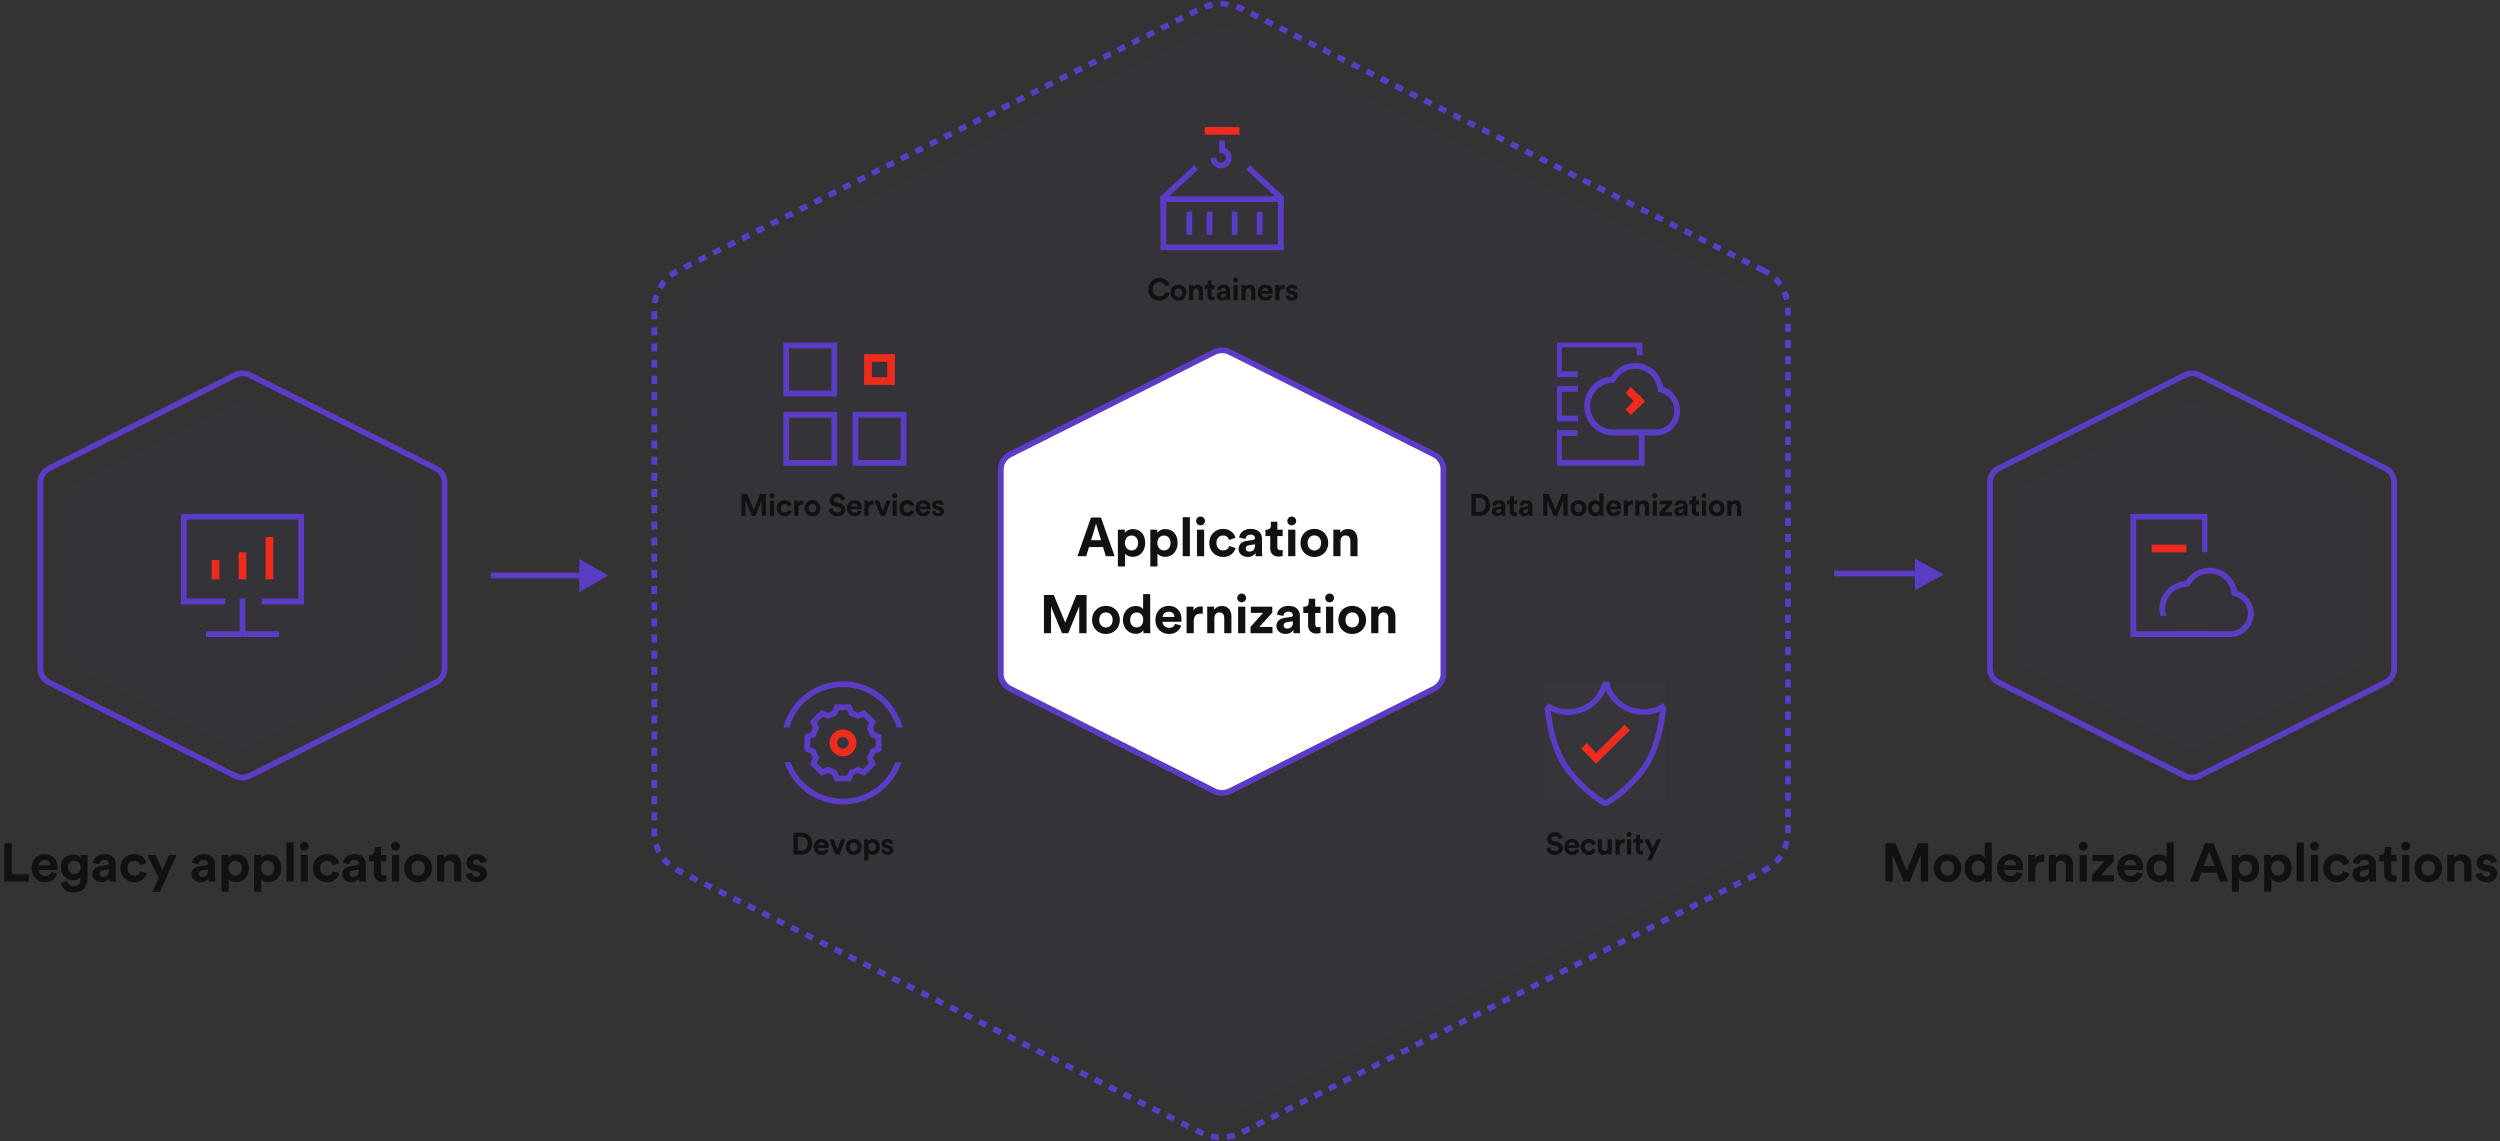 <?xml version="1.0" encoding="UTF-8"?><svg width="1299" height="593" viewBox="0 0 1299 593" fill="none" xmlns="http://www.w3.org/2000/svg">
<rect x="0" y="0" width="1299" height="593" fill="#333333" stroke="none"/>
<path d="M305 299L255 299" stroke="#5A3CC5" stroke-width="3"/>
<path d="M316 299L301 290.34L301 307.66L316 299Z" fill="#5A3CC5"/>
<path d="M999 298H953" stroke="#5A3CC5" stroke-width="3"/>
<path d="M1010 298.5L995 290.273L995 306.727L1010 298.5Z" fill="#5A3CC5"/>
<path d="M226.556 243.421L178.172 219.151L129.788 194.889C128.596 194.294 127.302 194 126 194C124.698 194 123.404 194.294 122.22 194.889L73.828 219.151L25.427 243.421C22.705 244.791 21 247.507 21 250.476V299V347.516C21 350.485 22.705 353.209 25.427 354.57L73.819 378.841L122.22 403.103C123.404 403.698 124.698 404 126 404C127.302 404 128.596 403.698 129.788 403.103L178.172 378.841L226.556 354.57C229.286 353.209 231 350.485 231 347.516V299V250.476C231 247.507 229.286 244.791 226.556 243.421" stroke="#5A3CC5" stroke-width="3"/>
<path fill-rule="evenodd" clip-rule="evenodd" d="M212.191 251.361L170.719 230.558L129.247 209.762C128.225 209.252 127.116 209 126 209C124.884 209 123.775 209.252 122.76 209.762L81.281 230.558L39.794 251.361C37.462 252.536 36 254.863 36 257.408V299V340.585C36 343.13 37.462 345.464 39.794 346.632L81.274 367.435L122.76 388.231C123.775 388.741 124.884 389 126 389C127.116 389 128.225 388.741 129.247 388.231L170.719 367.435L212.191 346.632C214.531 345.464 216 343.13 216 340.585V299V257.408C216 254.863 214.531 252.536 212.191 251.361Z" fill="#5445BF" fill-opacity="0.04"/>
<path d="M126 328H107V331H126V328Z" fill="#5A3CC5"/>
<path d="M145 328H126V331H145V328Z" fill="#5A3CC5"/>
<path d="M124 287V301H128V287H124Z" fill="#EE2B1C"/>
<path d="M110 291V301H114V291H110Z" fill="#EE2B1C"/>
<path d="M138 279V301H142V279H138Z" fill="#EE2B1C"/>
<path d="M124.5 311V329.5H127.5V311H124.5Z" fill="#5A3CC5"/>
<path d="M97 311V270H155V311H136V314H158V267H94V314H117V311H97Z" fill="#5A3CC5"/>
<path d="M14.98 458V454.304H6.132V438.148H2.268V458H14.98ZM20.099 449.544C20.183 448.284 21.247 446.828 23.179 446.828C25.307 446.828 26.203 448.172 26.259 449.544H20.099ZM26.623 453.128C26.175 454.36 25.223 455.228 23.487 455.228C21.639 455.228 20.099 453.912 20.015 452.092H29.871C29.871 452.036 29.927 451.476 29.927 450.944C29.927 446.52 27.379 443.804 23.123 443.804C19.595 443.804 16.347 446.66 16.347 451.056C16.347 455.704 19.679 458.42 23.459 458.42C26.847 458.42 29.031 456.432 29.731 454.052L26.623 453.128ZM31.58 458.756C31.972 461.388 34.492 463.74 38.272 463.74C43.452 463.74 45.496 460.296 45.496 456.516V444.224H41.912V445.848C41.436 444.924 40.176 443.972 37.992 443.972C34.212 443.972 31.58 447.052 31.58 450.692C31.58 454.556 34.324 457.384 37.992 457.384C39.98 457.384 41.268 456.516 41.828 455.62V456.628C41.828 459.288 40.512 460.464 38.16 460.464C36.396 460.464 35.192 459.372 34.94 457.86L31.58 458.756ZM38.636 454.192C36.704 454.192 35.332 452.848 35.332 450.692C35.332 448.564 36.788 447.22 38.636 447.22C40.428 447.22 41.884 448.564 41.884 450.692C41.884 452.82 40.54 454.192 38.636 454.192ZM47.99 454.248C47.99 456.404 49.782 458.392 52.722 458.392C54.766 458.392 56.082 457.44 56.782 456.348C56.782 456.88 56.838 457.636 56.922 458H60.338C60.254 457.524 60.17 456.544 60.17 455.816V449.04C60.17 446.268 58.546 443.804 54.178 443.804C50.482 443.804 48.494 446.184 48.27 448.34L51.574 449.04C51.686 447.836 52.582 446.8 54.206 446.8C55.774 446.8 56.53 447.612 56.53 448.592C56.53 449.068 56.278 449.46 55.494 449.572L52.106 450.076C49.81 450.412 47.99 451.784 47.99 454.248ZM53.506 455.62C52.302 455.62 51.714 454.836 51.714 454.024C51.714 452.96 52.47 452.428 53.422 452.288L56.53 451.812V452.428C56.53 454.864 55.074 455.62 53.506 455.62ZM69.757 447.248C71.605 447.248 72.473 448.424 72.809 449.572L76.141 448.452C75.553 446.128 73.425 443.804 69.673 443.804C65.669 443.804 62.533 446.856 62.533 451.112C62.533 455.34 65.725 458.42 69.785 458.42C73.453 458.42 75.609 456.068 76.225 453.772L72.949 452.68C72.641 453.744 71.689 455.004 69.785 455.004C67.881 455.004 66.257 453.604 66.257 451.112C66.257 448.62 67.853 447.248 69.757 447.248ZM83.123 463.432L91.775 444.224H87.799L84.411 452.288L80.743 444.224H76.571L82.423 456.264L79.175 463.432H83.123ZM99.509 454.248C99.509 456.404 101.301 458.392 104.241 458.392C106.285 458.392 107.601 457.44 108.301 456.348C108.301 456.88 108.357 457.636 108.441 458H111.857C111.773 457.524 111.689 456.544 111.689 455.816V449.04C111.689 446.268 110.065 443.804 105.697 443.804C102.001 443.804 100.013 446.184 99.789 448.34L103.093 449.04C103.205 447.836 104.101 446.8 105.725 446.8C107.293 446.8 108.049 447.612 108.049 448.592C108.049 449.068 107.797 449.46 107.013 449.572L103.625 450.076C101.329 450.412 99.509 451.784 99.509 454.248ZM105.025 455.62C103.821 455.62 103.233 454.836 103.233 454.024C103.233 452.96 103.989 452.428 104.941 452.288L108.049 451.812V452.428C108.049 454.864 106.593 455.62 105.025 455.62ZM118.867 463.32V456.656C119.539 457.58 120.939 458.336 122.843 458.336C126.735 458.336 129.339 455.256 129.339 451.084C129.339 446.996 127.015 443.916 122.983 443.916C120.911 443.916 119.371 444.84 118.755 445.904V444.224H115.143V463.32H118.867ZM125.671 451.112C125.671 453.576 124.159 455.004 122.255 455.004C120.351 455.004 118.811 453.548 118.811 451.112C118.811 448.676 120.351 447.248 122.255 447.248C124.159 447.248 125.671 448.676 125.671 451.112ZM135.711 463.32V456.656C136.383 457.58 137.783 458.336 139.687 458.336C143.579 458.336 146.183 455.256 146.183 451.084C146.183 446.996 143.859 443.916 139.827 443.916C137.755 443.916 136.215 444.84 135.599 445.904V444.224H131.987V463.32H135.711ZM142.515 451.112C142.515 453.576 141.003 455.004 139.099 455.004C137.195 455.004 135.655 453.548 135.655 451.112C135.655 448.676 137.195 447.248 139.099 447.248C141.003 447.248 142.515 448.676 142.515 451.112ZM152.556 458V437.728H148.832V458H152.556ZM159.967 458V444.224H156.243V458H159.967ZM155.795 439.716C155.795 440.948 156.831 441.984 158.091 441.984C159.379 441.984 160.387 440.948 160.387 439.716C160.387 438.428 159.379 437.392 158.091 437.392C156.831 437.392 155.795 438.428 155.795 439.716ZM169.842 447.248C171.69 447.248 172.558 448.424 172.894 449.572L176.226 448.452C175.638 446.128 173.51 443.804 169.758 443.804C165.754 443.804 162.618 446.856 162.618 451.112C162.618 455.34 165.81 458.42 169.87 458.42C173.538 458.42 175.694 456.068 176.31 453.772L173.034 452.68C172.726 453.744 171.774 455.004 169.87 455.004C167.966 455.004 166.342 453.604 166.342 451.112C166.342 448.62 167.938 447.248 169.842 447.248ZM177.853 454.248C177.853 456.404 179.645 458.392 182.585 458.392C184.629 458.392 185.945 457.44 186.645 456.348C186.645 456.88 186.701 457.636 186.785 458H190.201C190.117 457.524 190.033 456.544 190.033 455.816V449.04C190.033 446.268 188.409 443.804 184.041 443.804C180.345 443.804 178.357 446.184 178.133 448.34L181.437 449.04C181.549 447.836 182.445 446.8 184.069 446.8C185.637 446.8 186.393 447.612 186.393 448.592C186.393 449.068 186.141 449.46 185.357 449.572L181.969 450.076C179.673 450.412 177.853 451.784 177.853 454.248ZM183.369 455.62C182.165 455.62 181.577 454.836 181.577 454.024C181.577 452.96 182.333 452.428 183.285 452.288L186.393 451.812V452.428C186.393 454.864 184.937 455.62 183.369 455.62ZM197.997 440.108H194.637V442.04C194.637 443.272 193.965 444.224 192.509 444.224H191.809V447.528H194.301V453.94C194.301 456.6 195.981 458.196 198.669 458.196C199.761 458.196 200.433 458 200.769 457.86V454.78C200.573 454.836 200.069 454.892 199.621 454.892C198.557 454.892 197.997 454.5 197.997 453.296V447.528H200.769V444.224H197.997V440.108ZM207.357 458V444.224H203.633V458H207.357ZM203.185 439.716C203.185 440.948 204.221 441.984 205.481 441.984C206.769 441.984 207.777 440.948 207.777 439.716C207.777 438.428 206.769 437.392 205.481 437.392C204.221 437.392 203.185 438.428 203.185 439.716ZM217.231 455.032C215.411 455.032 213.731 453.688 213.731 451.112C213.731 448.508 215.411 447.192 217.231 447.192C219.051 447.192 220.731 448.508 220.731 451.112C220.731 453.716 219.051 455.032 217.231 455.032ZM217.231 443.804C213.115 443.804 210.007 446.856 210.007 451.112C210.007 455.34 213.115 458.42 217.231 458.42C221.347 458.42 224.455 455.34 224.455 451.112C224.455 446.856 221.347 443.804 217.231 443.804ZM230.819 450.076C230.819 448.48 231.771 447.22 233.395 447.22C235.187 447.22 235.943 448.424 235.943 449.964V458H239.667V449.32C239.667 446.296 238.099 443.86 234.683 443.86C233.199 443.86 231.547 444.504 230.707 445.932V444.224H227.095V458H230.819V450.076ZM241.971 454.164C242.139 455.732 243.567 458.42 247.711 458.42C251.323 458.42 253.059 456.124 253.059 453.884C253.059 451.868 251.687 450.216 248.971 449.656L247.011 449.236C246.255 449.096 245.751 448.676 245.751 448.004C245.751 447.22 246.535 446.632 247.515 446.632C249.083 446.632 249.671 447.668 249.783 448.48L252.891 447.78C252.723 446.296 251.407 443.804 247.487 443.804C244.519 443.804 242.335 445.848 242.335 448.312C242.335 450.244 243.539 451.84 246.199 452.428L248.019 452.848C249.083 453.072 249.503 453.576 249.503 454.192C249.503 454.92 248.915 455.564 247.683 455.564C246.059 455.564 245.247 454.556 245.163 453.464L241.971 454.164Z" fill="#111111"/>
<path fill-rule="evenodd" clip-rule="evenodd" d="M905.066 147.732L775.12 82.549L645.175 17.387C641.971 15.789 638.497 15 635 15C631.503 15 628.029 15.789 624.848 17.387L494.88 82.549L364.889 147.732C357.58 151.411 353 158.705 353 166.678V297V427.3C353 435.273 357.58 442.589 364.889 446.246L494.857 511.43L624.848 576.591C628.029 578.19 631.503 579 635 579C638.497 579 641.971 578.19 645.175 576.591L775.12 511.43L905.066 446.246C912.398 442.589 917 435.273 917 427.3V297V166.678C917 158.705 912.398 151.411 905.066 147.732Z" fill="#5445BF" fill-opacity="0.04"/>
<path fill-rule="evenodd" clip-rule="evenodd" d="M745.133 236.128L692.141 209.546L639.149 182.974C637.843 182.322 636.426 182 635 182C633.574 182 632.157 182.322 630.86 182.974L577.859 209.546L524.848 236.128C521.868 237.629 520 240.603 520 243.854V297V350.137C520 353.388 521.868 356.371 524.848 357.863L577.85 384.445L630.86 411.017C632.157 411.67 633.574 412 635 412C636.426 412 637.843 411.67 639.149 411.017L692.141 384.445L745.133 357.863C748.123 356.371 750 353.388 750 350.137V297V243.854C750 240.603 748.123 237.629 745.133 236.128" fill="white"/>
<path d="M745.133 236.128L692.141 209.546L639.149 182.974C637.843 182.322 636.426 182 635 182C633.574 182 632.157 182.322 630.86 182.974L577.859 209.546L524.848 236.128C521.868 237.629 520 240.603 520 243.854V297V350.137C520 353.388 521.868 356.371 524.848 357.863L577.85 384.445L630.86 411.017C632.157 411.67 633.574 412 635 412C636.426 412 637.843 411.67 639.149 411.017L692.141 384.445L745.133 357.863C748.123 356.371 750 353.388 750 350.137V297V243.854C750 240.603 748.123 237.629 745.133 236.128" stroke="#5A3CC5" stroke-width="3"/>
<path d="M574.588 289L573.132 284.24H565.852L564.396 289H559.832L566.888 268.924H572.068L579.152 289H574.588ZM570.668 276.036C570.575 275.719 570.453 275.317 570.304 274.832C570.155 274.347 570.005 273.852 569.856 273.348C569.707 272.844 569.585 272.405 569.492 272.032C569.399 272.405 569.268 272.872 569.1 273.432C568.951 273.973 568.801 274.496 568.652 275C568.521 275.485 568.419 275.831 568.344 276.036L566.916 280.684H572.124L570.668 276.036ZM584.576 294.32V287.656C585.248 288.58 586.648 289.336 588.552 289.336C592.444 289.336 595.048 286.256 595.048 282.084C595.048 277.996 592.724 274.916 588.692 274.916C586.62 274.916 585.08 275.84 584.464 276.904V275.224H580.852V294.32H584.576ZM591.38 282.112C591.38 284.576 589.868 286.004 587.964 286.004C586.06 286.004 584.52 284.548 584.52 282.112C584.52 279.676 586.06 278.248 587.964 278.248C589.868 278.248 591.38 279.676 591.38 282.112ZM601.421 294.32V287.656C602.093 288.58 603.493 289.336 605.397 289.336C609.289 289.336 611.893 286.256 611.893 282.084C611.893 277.996 609.569 274.916 605.537 274.916C603.465 274.916 601.925 275.84 601.309 276.904V275.224H597.697V294.32H601.421ZM608.225 282.112C608.225 284.576 606.713 286.004 604.809 286.004C602.905 286.004 601.365 284.548 601.365 282.112C601.365 279.676 602.905 278.248 604.809 278.248C606.713 278.248 608.225 279.676 608.225 282.112ZM618.265 289V268.728H614.541V289H618.265ZM625.676 289V275.224H621.952V289H625.676ZM621.504 270.716C621.504 271.948 622.54 272.984 623.8 272.984C625.088 272.984 626.096 271.948 626.096 270.716C626.096 269.428 625.088 268.392 623.8 268.392C622.54 268.392 621.504 269.428 621.504 270.716ZM635.551 278.248C637.399 278.248 638.267 279.424 638.603 280.572L641.935 279.452C641.347 277.128 639.219 274.804 635.467 274.804C631.463 274.804 628.327 277.856 628.327 282.112C628.327 286.34 631.519 289.42 635.579 289.42C639.247 289.42 641.403 287.068 642.019 284.772L638.743 283.68C638.435 284.744 637.483 286.004 635.579 286.004C633.675 286.004 632.051 284.604 632.051 282.112C632.051 279.62 633.647 278.248 635.551 278.248ZM643.563 285.248C643.563 287.404 645.355 289.392 648.295 289.392C650.339 289.392 651.655 288.44 652.355 287.348C652.355 287.88 652.411 288.636 652.495 289H655.911C655.827 288.524 655.743 287.544 655.743 286.816V280.04C655.743 277.268 654.119 274.804 649.751 274.804C646.055 274.804 644.067 277.184 643.843 279.34L647.147 280.04C647.259 278.836 648.155 277.8 649.779 277.8C651.347 277.8 652.103 278.612 652.103 279.592C652.103 280.068 651.851 280.46 651.067 280.572L647.679 281.076C645.383 281.412 643.563 282.784 643.563 285.248ZM649.079 286.62C647.875 286.62 647.287 285.836 647.287 285.024C647.287 283.96 648.043 283.428 648.995 283.288L652.103 282.812V283.428C652.103 285.864 650.647 286.62 649.079 286.62ZM663.707 271.108H660.347V273.04C660.347 274.272 659.675 275.224 658.219 275.224H657.519V278.528H660.011V284.94C660.011 287.6 661.691 289.196 664.379 289.196C665.471 289.196 666.143 289 666.479 288.86V285.78C666.283 285.836 665.779 285.892 665.331 285.892C664.267 285.892 663.707 285.5 663.707 284.296V278.528H666.479V275.224H663.707V271.108ZM673.066 289V275.224H669.342V289H673.066ZM668.894 270.716C668.894 271.948 669.93 272.984 671.19 272.984C672.478 272.984 673.486 271.948 673.486 270.716C673.486 269.428 672.478 268.392 671.19 268.392C669.93 268.392 668.894 269.428 668.894 270.716ZM682.941 286.032C681.121 286.032 679.441 284.688 679.441 282.112C679.441 279.508 681.121 278.192 682.941 278.192C684.761 278.192 686.441 279.508 686.441 282.112C686.441 284.716 684.761 286.032 682.941 286.032ZM682.941 274.804C678.825 274.804 675.717 277.856 675.717 282.112C675.717 286.34 678.825 289.42 682.941 289.42C687.057 289.42 690.165 286.34 690.165 282.112C690.165 277.856 687.057 274.804 682.941 274.804ZM696.528 281.076C696.528 279.48 697.48 278.22 699.104 278.22C700.896 278.22 701.652 279.424 701.652 280.964V289H705.376V280.32C705.376 277.296 703.808 274.86 700.392 274.86C698.908 274.86 697.256 275.504 696.416 276.932V275.224H692.804V289H696.528V281.076ZM564.573 329V309.148H559.309L553.485 323.484L547.521 309.148H542.425V329H546.121V315.196L551.833 329H555.053L560.765 315.084V329H564.573ZM574.639 326.032C572.819 326.032 571.139 324.688 571.139 322.112C571.139 319.508 572.819 318.192 574.639 318.192C576.459 318.192 578.139 319.508 578.139 322.112C578.139 324.716 576.459 326.032 574.639 326.032ZM574.639 314.804C570.523 314.804 567.415 317.856 567.415 322.112C567.415 326.34 570.523 329.42 574.639 329.42C578.755 329.42 581.863 326.34 581.863 322.112C581.863 317.856 578.755 314.804 574.639 314.804ZM597.634 308.728H593.966V316.596C593.574 315.868 592.454 314.888 590.074 314.888C586.182 314.888 583.466 318.052 583.466 322.084C583.466 326.256 586.266 329.336 590.186 329.336C592.034 329.336 593.434 328.496 594.05 327.404C594.05 328.048 594.134 328.72 594.19 329H597.746C597.69 328.44 597.634 327.432 597.634 326.508V308.728ZM587.218 322.084C587.218 319.62 588.73 318.22 590.634 318.22C592.538 318.22 594.022 319.592 594.022 322.056C594.022 324.548 592.538 326.004 590.634 326.004C588.674 326.004 587.218 324.548 587.218 322.084ZM604.09 320.544C604.174 319.284 605.238 317.828 607.17 317.828C609.298 317.828 610.194 319.172 610.25 320.544H604.09ZM610.614 324.128C610.166 325.36 609.214 326.228 607.478 326.228C605.63 326.228 604.09 324.912 604.006 323.092H613.862C613.862 323.036 613.918 322.476 613.918 321.944C613.918 317.52 611.37 314.804 607.114 314.804C603.586 314.804 600.338 317.66 600.338 322.056C600.338 326.704 603.67 329.42 607.45 329.42C610.838 329.42 613.022 327.432 613.722 325.052L610.614 324.128ZM624.951 315.168C624.671 315.14 624.391 315.112 624.083 315.112C622.907 315.112 621.003 315.448 620.163 317.268V315.224H616.551V329H620.275V322.7C620.275 319.732 621.927 318.808 623.831 318.808C624.167 318.808 624.531 318.836 624.951 318.92V315.168ZM630.994 321.076C630.994 319.48 631.946 318.22 633.57 318.22C635.362 318.22 636.118 319.424 636.118 320.964V329H639.842V320.32C639.842 317.296 638.274 314.86 634.858 314.86C633.374 314.86 631.722 315.504 630.882 316.932V315.224H627.27V329H630.994V321.076ZM647.046 329V315.224H643.322V329H647.046ZM642.874 310.716C642.874 311.948 643.91 312.984 645.17 312.984C646.458 312.984 647.466 311.948 647.466 310.716C647.466 309.428 646.458 308.392 645.17 308.392C643.91 308.392 642.874 309.428 642.874 310.716ZM661.177 329V325.752H654.345L661.065 318.332V315.224H649.949V318.444H656.305L649.781 325.724V329H661.177ZM663.237 325.248C663.237 327.404 665.029 329.392 667.969 329.392C670.013 329.392 671.329 328.44 672.029 327.348C672.029 327.88 672.085 328.636 672.169 329H675.585C675.501 328.524 675.417 327.544 675.417 326.816V320.04C675.417 317.268 673.793 314.804 669.425 314.804C665.729 314.804 663.741 317.184 663.517 319.34L666.821 320.04C666.933 318.836 667.829 317.8 669.453 317.8C671.021 317.8 671.777 318.612 671.777 319.592C671.777 320.068 671.525 320.46 670.741 320.572L667.353 321.076C665.057 321.412 663.237 322.784 663.237 325.248ZM668.753 326.62C667.549 326.62 666.961 325.836 666.961 325.024C666.961 323.96 667.717 323.428 668.669 323.288L671.777 322.812V323.428C671.777 325.864 670.321 326.62 668.753 326.62ZM683.381 311.108H680.021V313.04C680.021 314.272 679.349 315.224 677.893 315.224H677.193V318.528H679.685V324.94C679.685 327.6 681.365 329.196 684.053 329.196C685.145 329.196 685.817 329 686.153 328.86V325.78C685.957 325.836 685.453 325.892 685.005 325.892C683.941 325.892 683.381 325.5 683.381 324.296V318.528H686.153V315.224H683.381V311.108ZM692.741 329V315.224H689.017V329H692.741ZM688.569 310.716C688.569 311.948 689.605 312.984 690.865 312.984C692.153 312.984 693.161 311.948 693.161 310.716C693.161 309.428 692.153 308.392 690.865 308.392C689.605 308.392 688.569 309.428 688.569 310.716ZM702.615 326.032C700.795 326.032 699.115 324.688 699.115 322.112C699.115 319.508 700.795 318.192 702.615 318.192C704.435 318.192 706.115 319.508 706.115 322.112C706.115 324.716 704.435 326.032 702.615 326.032ZM702.615 314.804C698.499 314.804 695.391 317.856 695.391 322.112C695.391 326.34 698.499 329.42 702.615 329.42C706.731 329.42 709.839 326.34 709.839 322.112C709.839 317.856 706.731 314.804 702.615 314.804ZM716.203 321.076C716.203 319.48 717.155 318.22 718.779 318.22C720.571 318.22 721.327 319.424 721.327 320.964V329H725.051V320.32C725.051 317.296 723.483 314.86 720.067 314.86C718.583 314.86 716.931 315.504 716.091 316.932V315.224H712.479V329H716.203V321.076Z" fill="#111111"/>
<path d="M916.537 140.615L780.831 72.543L645.126 4.493C641.78 2.823 638.152 2 634.5 2C630.848 2 627.22 2.823 623.898 4.493L488.169 72.543L352.416 140.615C344.783 144.458 340 152.075 340 160.401V296.5V432.576C340 440.902 344.783 448.542 352.416 452.362L488.145 520.434L623.898 588.484C627.22 590.154 630.848 591 634.5 591C638.152 591 641.78 590.154 645.126 588.484L780.831 520.434L916.537 452.362C924.194 448.542 929 440.902 929 432.576V296.5V160.401C929 152.075 924.194 144.458 916.537 140.615" stroke="#5A3CC5" stroke-width="3" stroke-dasharray="4.2 4.2"/>
<rect opacity="0.01" x="802" y="354" width="64" height="64" fill="#D8D8D8"/>
<path d="M823 387.5L829.34 394L845.5 378" stroke="#EE2B1C" stroke-width="4"/>
<path d="M833.819 417.68C840.486 413.98 846.819 408.427 852.819 401.02C858.819 393.613 862.653 382.5 864.319 367.68" stroke="#5A3CC5" stroke-width="3"/>
<path d="M834.5 417.68C827.833 413.98 821.5 408.427 815.5 401.02C809.5 393.613 805.666 382.5 804 367.68" stroke="#5A3CC5" stroke-width="3"/>
<path d="M834.5 354.34C836.493 363.477 844.578 369.994 853.93 370C857.877 369.999 861.733 368.815 865 366.6" stroke="#5A3CC5" stroke-width="3"/>
<path d="M834.181 354.34C832.188 363.477 824.102 369.994 814.751 370C810.804 369.999 806.948 368.815 803.681 366.6" stroke="#5A3CC5" stroke-width="3"/>
<path fill-rule="evenodd" clip-rule="evenodd" d="M468.407 396H465.229C461.156 407.089 450.502 415 438 415C425.498 415 414.844 407.089 410.77 396H407.594C411.793 408.776 423.82 418 438.001 418C452.182 418 464.208 408.776 468.407 396ZM468.993 378H465.882C462.41 365.874 451.241 357 438 357C424.758 357 413.59 365.874 410.117 378H407.009C410.561 364.198 423.09 354 438.001 354C452.911 354 465.44 364.198 468.993 378Z" fill="#5A3CC5"/>
<path fill-rule="evenodd" clip-rule="evenodd" d="M458 381.808V390.192L454.578 391.561C454.322 392.326 454.013 393.07 453.655 393.79L455.106 397.177L449.178 403.109L445.789 401.654C445.07 402.013 444.325 402.321 443.561 402.577L442.193 406H433.806L432.438 402.577C431.674 402.321 430.929 402.013 430.21 401.654L426.822 403.109L420.893 397.177L422.344 393.79C421.986 393.07 421.677 392.326 421.421 391.561L418 390.192V381.808L421.421 380.439C421.677 379.674 421.986 378.93 422.344 378.21L420.893 374.823L426.822 368.891L430.21 370.346C430.929 369.987 431.674 369.679 432.438 369.423L433.806 366H442.193L443.561 369.423C444.325 369.679 445.07 369.987 445.789 370.346L449.178 368.891L455.106 374.823L453.655 378.209C454.013 378.93 454.322 379.674 454.578 380.438L458 381.808ZM452.175 389.292L455 388.161V383.839L452.175 382.708L451.734 381.393C451.522 380.762 451.267 380.144 450.969 379.544L450.352 378.302L451.55 375.508L448.493 372.45L445.694 373.651L444.449 373.03C443.86 372.735 443.244 372.481 442.607 372.267L441.291 371.826L440.162 369H435.838L434.709 371.826L433.393 372.267C432.756 372.481 432.14 372.736 431.551 373.03L430.306 373.651L427.507 372.45L424.45 375.508L425.648 378.302L425.031 379.544C424.733 380.144 424.477 380.762 424.266 381.393L423.824 382.708L421 383.839V388.161L423.825 389.292L424.266 390.607C424.477 391.238 424.733 391.856 425.031 392.456L425.648 393.698L424.45 396.492L427.507 399.55L430.306 398.349L431.551 398.97C432.14 399.265 432.756 399.519 433.393 399.733L434.709 400.174L435.838 403H440.162L441.291 400.174L442.607 399.733C443.244 399.519 443.86 399.265 444.449 398.97L445.694 398.349L448.493 399.55L451.55 396.492L450.352 393.698L450.969 392.456C451.267 391.856 451.523 391.238 451.734 390.607L452.175 389.292Z" fill="#5A3CC5"/>
<path fill-rule="evenodd" clip-rule="evenodd" d="M445 386C445 389.866 441.866 393 438 393C434.134 393 431 389.866 431 386C431 382.134 434.134 379 438 379C441.866 379 445 382.134 445 386ZM435 386C435 387.657 436.343 389 438 389C439.657 389 441 387.657 441 386C441 384.343 439.657 383 438 383C436.343 383 435 384.343 435 386Z" fill="#EE2B1C"/>
<rect x="444.5" y="215.5" width="25" height="25" stroke="#5A3CC5" stroke-width="3"/>
<rect x="408.5" y="215.5" width="25" height="25" stroke="#5A3CC5" stroke-width="3"/>
<rect x="408.5" y="179.5" width="25" height="25" stroke="#5A3CC5" stroke-width="3"/>
<rect x="451" y="186" width="12" height="12" stroke="#EE2B1C" stroke-width="4"/>
<g clip-path="url(#clip0)">
<path fill-rule="evenodd" clip-rule="evenodd" d="M847.48 201.135L854.664 208.554L851.79 211.521L844.607 204.102L847.48 201.135Z" fill="#EE2B1C"/>
<path fill-rule="evenodd" clip-rule="evenodd" d="M851.791 205.332L844.607 212.75L847.481 215.718L854.664 208.299L851.791 205.332Z" fill="#EE2B1C"/>
<path fill-rule="evenodd" clip-rule="evenodd" d="M864.223 201.114C863.007 193.919 856.929 188.492 849.667 188.492C844.456 188.492 839.735 191.304 837.081 195.753C829.348 196.243 823.222 202.879 823.222 210.993C823.222 219.426 829.838 226.262 838 226.262H860.556C867.428 226.262 873 220.505 873 213.404C873 207.673 869.35 202.742 864.223 201.114ZM839.676 197.404C841.806 193.832 845.573 191.639 849.666 191.639C855.38 191.639 860.247 195.897 861.221 201.655L861.542 203.555L863.327 204.122C867.239 205.365 869.952 209.125 869.952 213.404C869.952 218.767 865.745 223.115 860.555 223.115H838C831.522 223.115 826.27 217.688 826.27 210.993C826.27 204.58 831.106 199.286 837.268 198.895L838.846 198.795L839.676 197.404Z" fill="#5B3DC5"/>
<path d="M851.931 183.12V179L810 179V194.448H818.182" stroke="#5B3DC5" stroke-width="3" stroke-linecap="square"/>
<path d="M853.034 225V240.448H810V225H818.197" stroke="#5B3DC5" stroke-width="3" stroke-linecap="square"/>
<path d="M819.931 202L810 202V217.448H819.931" stroke="#5B3DC5" stroke-width="3"/>
</g>
<path d="M604.5 109.681V102.681L621.5 87" stroke="#5A3CC5" stroke-width="3"/>
<path d="M665.5 109.681V102.681L648.5 87" stroke="#5A3CC5" stroke-width="3"/>
<path d="M618 122V110" stroke="#5A3CC5" stroke-width="3"/>
<path d="M628.5 122V110" stroke="#5A3CC5" stroke-width="3"/>
<path d="M641.5 122V110" stroke="#5A3CC5" stroke-width="3"/>
<path d="M654.5 122V110" stroke="#5A3CC5" stroke-width="3"/>
<path d="M635 79.5V73" stroke="#5A3CC5" stroke-width="3"/>
<path fill-rule="evenodd" clip-rule="evenodd" d="M629 82C629 85.038 631.462 87.5 634.5 87.5C637.538 87.5 640 85.038 640 82C640 78.962 637.538 76.5 634.5 76.5V79.5C635.881 79.5 637 80.619 637 82C637 83.381 635.881 84.5 634.5 84.5C633.119 84.5 632 83.381 632 82H629Z" fill="#5A3CC5"/>
<path d="M635 68H626" stroke="#EE2B1C" stroke-width="4"/>
<path d="M635 68H644" stroke="#EE2B1C" stroke-width="4"/>
<path d="M667 128.5H604.5V102" stroke="#5A3CC5" stroke-width="3"/>
<path d="M603 103.5H665.5V130" stroke="#5A3CC5" stroke-width="3"/>
<path d="M602.432 156.24C605.616 156.24 607.248 154.128 607.68 152.384L605.616 151.76C605.312 152.816 604.368 154.08 602.432 154.08C600.608 154.08 598.912 152.752 598.912 150.336C598.912 147.76 600.704 146.544 602.4 146.544C604.368 146.544 605.248 147.744 605.52 148.832L607.6 148.176C607.152 146.336 605.536 144.416 602.4 144.416C599.36 144.416 596.624 146.72 596.624 150.336C596.624 153.952 599.264 156.24 602.432 156.24ZM612.325 154.304C611.285 154.304 610.325 153.536 610.325 152.064C610.325 150.576 611.285 149.824 612.325 149.824C613.365 149.824 614.325 150.576 614.325 152.064C614.325 153.552 613.365 154.304 612.325 154.304ZM612.325 147.888C609.973 147.888 608.197 149.632 608.197 152.064C608.197 154.48 609.973 156.24 612.325 156.24C614.677 156.24 616.453 154.48 616.453 152.064C616.453 149.632 614.677 147.888 612.325 147.888ZM619.961 151.472C619.961 150.56 620.505 149.84 621.433 149.84C622.457 149.84 622.889 150.528 622.889 151.408V156H625.017V151.04C625.017 149.312 624.121 147.92 622.169 147.92C621.321 147.92 620.377 148.288 619.897 149.104V148.128H617.833V156H619.961V151.472ZM629.501 145.776H627.581V146.88C627.581 147.584 627.197 148.128 626.365 148.128H625.965V150.016H627.389V153.68C627.389 155.2 628.349 156.112 629.885 156.112C630.509 156.112 630.893 156 631.085 155.92V154.16C630.973 154.192 630.685 154.224 630.429 154.224C629.821 154.224 629.501 154 629.501 153.312V150.016H631.085V148.128H629.501V145.776ZM632.159 153.856C632.159 155.088 633.183 156.224 634.863 156.224C636.031 156.224 636.783 155.68 637.183 155.056C637.183 155.36 637.215 155.792 637.263 156H639.215C639.167 155.728 639.119 155.168 639.119 154.752V150.88C639.119 149.296 638.191 147.888 635.695 147.888C633.583 147.888 632.447 149.248 632.319 150.48L634.207 150.88C634.271 150.192 634.783 149.6 635.711 149.6C636.607 149.6 637.039 150.064 637.039 150.624C637.039 150.896 636.895 151.12 636.447 151.184L634.511 151.472C633.199 151.664 632.159 152.448 632.159 153.856ZM635.311 154.64C634.623 154.64 634.287 154.192 634.287 153.728C634.287 153.12 634.719 152.816 635.263 152.736L637.039 152.464V152.816C637.039 154.208 636.207 154.64 635.311 154.64ZM643.092 156V148.128H640.964V156H643.092ZM640.708 145.552C640.708 146.256 641.3 146.848 642.02 146.848C642.756 146.848 643.332 146.256 643.332 145.552C643.332 144.816 642.756 144.224 642.02 144.224C641.3 144.224 640.708 144.816 640.708 145.552ZM647.198 151.472C647.198 150.56 647.742 149.84 648.67 149.84C649.694 149.84 650.126 150.528 650.126 151.408V156H652.254V151.04C652.254 149.312 651.358 147.92 649.406 147.92C648.558 147.92 647.614 148.288 647.134 149.104V148.128H645.07V156H647.198V151.472ZM655.666 151.168C655.714 150.448 656.322 149.616 657.426 149.616C658.642 149.616 659.154 150.384 659.186 151.168H655.666ZM659.394 153.216C659.138 153.92 658.594 154.416 657.602 154.416C656.546 154.416 655.666 153.664 655.618 152.624H661.25C661.25 152.592 661.282 152.272 661.282 151.968C661.282 149.44 659.826 147.888 657.394 147.888C655.378 147.888 653.522 149.52 653.522 152.032C653.522 154.688 655.426 156.24 657.586 156.24C659.522 156.24 660.77 155.104 661.17 153.744L659.394 153.216ZM667.458 148.096C667.298 148.08 667.138 148.064 666.962 148.064C666.29 148.064 665.202 148.256 664.722 149.296V148.128H662.658V156H664.786V152.4C664.786 150.704 665.73 150.176 666.818 150.176C667.01 150.176 667.218 150.192 667.458 150.24V148.096ZM668.03 153.808C668.126 154.704 668.942 156.24 671.31 156.24C673.374 156.24 674.366 154.928 674.366 153.648C674.366 152.496 673.582 151.552 672.03 151.232L670.91 150.992C670.478 150.912 670.19 150.672 670.19 150.288C670.19 149.84 670.638 149.504 671.198 149.504C672.094 149.504 672.43 150.096 672.494 150.56L674.27 150.16C674.174 149.312 673.422 147.888 671.182 147.888C669.486 147.888 668.238 149.056 668.238 150.464C668.238 151.568 668.926 152.48 670.446 152.816L671.486 153.056C672.094 153.184 672.334 153.472 672.334 153.824C672.334 154.24 671.998 154.608 671.294 154.608C670.366 154.608 669.902 154.032 669.854 153.408L668.03 153.808Z" fill="#111111"/>
<path d="M811.928 435.36C811.672 434.08 810.616 432.416 807.864 432.416C805.72 432.416 803.912 433.952 803.912 435.968C803.912 437.68 805.08 438.848 806.888 439.216L808.472 439.536C809.352 439.712 809.848 440.224 809.848 440.88C809.848 441.68 809.192 442.272 808.008 442.272C806.408 442.272 805.624 441.264 805.528 440.144L803.48 440.688C803.656 442.304 804.984 444.24 807.992 444.24C810.632 444.24 812.088 442.48 812.088 440.736C812.088 439.136 810.984 437.792 808.92 437.392L807.336 437.088C806.504 436.928 806.104 436.432 806.104 435.808C806.104 435.056 806.808 434.368 807.88 434.368C809.32 434.368 809.832 435.344 809.944 435.968L811.928 435.36ZM814.982 439.168C815.03 438.448 815.638 437.616 816.742 437.616C817.958 437.616 818.47 438.384 818.502 439.168H814.982ZM818.71 441.216C818.454 441.92 817.91 442.416 816.918 442.416C815.862 442.416 814.982 441.664 814.934 440.624H820.566C820.566 440.592 820.598 440.272 820.598 439.968C820.598 437.44 819.142 435.888 816.71 435.888C814.694 435.888 812.838 437.52 812.838 440.032C812.838 442.688 814.742 444.24 816.902 444.24C818.838 444.24 820.086 443.104 820.486 441.744L818.71 441.216ZM825.51 437.856C826.565 437.856 827.062 438.528 827.253 439.184L829.158 438.544C828.821 437.216 827.605 435.888 825.461 435.888C823.173 435.888 821.381 437.632 821.381 440.064C821.381 442.48 823.205 444.24 825.525 444.24C827.622 444.24 828.854 442.896 829.205 441.584L827.333 440.96C827.157 441.568 826.614 442.288 825.525 442.288C824.437 442.288 823.509 441.488 823.509 440.064C823.509 438.64 824.421 437.856 825.51 437.856ZM835.497 444H837.529C837.497 443.728 837.449 443.184 837.449 442.576V436.128H835.321V440.704C835.321 441.616 834.777 442.256 833.833 442.256C832.841 442.256 832.393 441.552 832.393 440.672V436.128H830.265V441.104C830.265 442.816 831.353 444.208 833.257 444.208C834.089 444.208 835.001 443.888 835.433 443.152C835.433 443.472 835.465 443.84 835.497 444ZM844.22 436.096C844.06 436.08 843.9 436.064 843.724 436.064C843.052 436.064 841.964 436.256 841.484 437.296V436.128H839.42V444H841.548V440.4C841.548 438.704 842.492 438.176 843.58 438.176C843.772 438.176 843.98 438.192 844.22 438.24V436.096ZM847.545 444V436.128H845.417V444H847.545ZM845.161 433.552C845.161 434.256 845.753 434.848 846.473 434.848C847.209 434.848 847.785 434.256 847.785 433.552C847.785 432.816 847.209 432.224 846.473 432.224C845.753 432.224 845.161 432.816 845.161 433.552ZM852.148 433.776H850.228V434.88C850.228 435.584 849.844 436.128 849.012 436.128H848.612V438.016H850.036V441.68C850.036 443.2 850.996 444.112 852.532 444.112C853.156 444.112 853.54 444 853.732 443.92V442.16C853.62 442.192 853.332 442.224 853.076 442.224C852.468 442.224 852.148 442 852.148 441.312V438.016H853.732V436.128H852.148V433.776ZM858.131 447.104L863.075 436.128H860.803L858.867 440.736L856.771 436.128H854.387L857.731 443.008L855.875 447.104H858.131Z" fill="#111111"/>
<path d="M397.952 268V256.656H394.944L391.616 264.848L388.208 256.656H385.296V268H387.408V260.112L390.672 268H392.512L395.776 260.048V268H397.952ZM402.214 268V260.128H400.086V268H402.214ZM399.83 257.552C399.83 258.256 400.422 258.848 401.142 258.848C401.878 258.848 402.454 258.256 402.454 257.552C402.454 256.816 401.878 256.224 401.142 256.224C400.422 256.224 399.83 256.816 399.83 257.552ZM407.728 261.856C408.784 261.856 409.28 262.528 409.472 263.184L411.376 262.544C411.04 261.216 409.824 259.888 407.68 259.888C405.392 259.888 403.6 261.632 403.6 264.064C403.6 266.48 405.424 268.24 407.744 268.24C409.84 268.24 411.072 266.896 411.424 265.584L409.552 264.96C409.376 265.568 408.832 266.288 407.744 266.288C406.656 266.288 405.728 265.488 405.728 264.064C405.728 262.64 406.64 261.856 407.728 261.856ZM417.489 260.096C417.329 260.08 417.169 260.064 416.993 260.064C416.321 260.064 415.233 260.256 414.753 261.296V260.128H412.689V268H414.817V264.4C414.817 262.704 415.761 262.176 416.849 262.176C417.041 262.176 417.249 262.192 417.489 262.24V260.096ZM422.144 266.304C421.104 266.304 420.144 265.536 420.144 264.064C420.144 262.576 421.104 261.824 422.144 261.824C423.184 261.824 424.144 262.576 424.144 264.064C424.144 265.552 423.184 266.304 422.144 266.304ZM422.144 259.888C419.792 259.888 418.016 261.632 418.016 264.064C418.016 266.48 419.792 268.24 422.144 268.24C424.496 268.24 426.272 266.48 426.272 264.064C426.272 261.632 424.496 259.888 422.144 259.888ZM439.097 259.36C438.841 258.08 437.785 256.416 435.033 256.416C432.889 256.416 431.081 257.952 431.081 259.968C431.081 261.68 432.249 262.848 434.057 263.216L435.641 263.536C436.521 263.712 437.017 264.224 437.017 264.88C437.017 265.68 436.361 266.272 435.177 266.272C433.577 266.272 432.793 265.264 432.697 264.144L430.649 264.688C430.825 266.304 432.153 268.24 435.161 268.24C437.801 268.24 439.257 266.48 439.257 264.736C439.257 263.136 438.153 261.792 436.089 261.392L434.505 261.088C433.673 260.928 433.273 260.432 433.273 259.808C433.273 259.056 433.977 258.368 435.049 258.368C436.489 258.368 437.001 259.344 437.113 259.968L439.097 259.36ZM442.151 263.168C442.199 262.448 442.807 261.616 443.911 261.616C445.127 261.616 445.639 262.384 445.671 263.168H442.151ZM445.879 265.216C445.623 265.92 445.079 266.416 444.087 266.416C443.031 266.416 442.151 265.664 442.103 264.624H447.735C447.735 264.592 447.767 264.272 447.767 263.968C447.767 261.44 446.311 259.888 443.879 259.888C441.863 259.888 440.007 261.52 440.007 264.032C440.007 266.688 441.911 268.24 444.071 268.24C446.007 268.24 447.255 267.104 447.655 265.744L445.879 265.216ZM453.942 260.096C453.782 260.08 453.622 260.064 453.446 260.064C452.774 260.064 451.686 260.256 451.206 261.296V260.128H449.142V268H451.27V264.4C451.27 262.704 452.214 262.176 453.302 262.176C453.494 262.176 453.702 262.192 453.942 262.24V260.096ZM462.798 260.128H460.558L458.686 265.408L456.734 260.128H454.398L457.614 268H459.742L462.798 260.128ZM465.92 268V260.128H463.792V268H465.92ZM463.536 257.552C463.536 258.256 464.128 258.848 464.848 258.848C465.584 258.848 466.16 258.256 466.16 257.552C466.16 256.816 465.584 256.224 464.848 256.224C464.128 256.224 463.536 256.816 463.536 257.552ZM471.434 261.856C472.49 261.856 472.986 262.528 473.178 263.184L475.082 262.544C474.746 261.216 473.53 259.888 471.386 259.888C469.098 259.888 467.306 261.632 467.306 264.064C467.306 266.48 469.13 268.24 471.45 268.24C473.546 268.24 474.778 266.896 475.13 265.584L473.258 264.96C473.082 265.568 472.538 266.288 471.45 266.288C470.362 266.288 469.434 265.488 469.434 264.064C469.434 262.64 470.346 261.856 471.434 261.856ZM477.869 263.168C477.917 262.448 478.525 261.616 479.629 261.616C480.845 261.616 481.357 262.384 481.389 263.168H477.869ZM481.597 265.216C481.341 265.92 480.797 266.416 479.805 266.416C478.749 266.416 477.869 265.664 477.821 264.624H483.453C483.453 264.592 483.485 264.272 483.485 263.968C483.485 261.44 482.029 259.888 479.597 259.888C477.581 259.888 475.725 261.52 475.725 264.032C475.725 266.688 477.629 268.24 479.789 268.24C481.725 268.24 482.973 267.104 483.373 265.744L481.597 265.216ZM484.189 265.808C484.285 266.704 485.101 268.24 487.469 268.24C489.533 268.24 490.525 266.928 490.525 265.648C490.525 264.496 489.741 263.552 488.189 263.232L487.069 262.992C486.637 262.912 486.349 262.672 486.349 262.288C486.349 261.84 486.797 261.504 487.357 261.504C488.253 261.504 488.589 262.096 488.653 262.56L490.429 262.16C490.333 261.312 489.581 259.888 487.341 259.888C485.645 259.888 484.397 261.056 484.397 262.464C484.397 263.568 485.085 264.48 486.605 264.816L487.645 265.056C488.253 265.184 488.493 265.472 488.493 265.824C488.493 266.24 488.157 266.608 487.453 266.608C486.525 266.608 486.061 266.032 486.013 265.408L484.189 265.808Z" fill="#111111"/>
<path d="M414.504 441.952V434.704H416.28C418.136 434.704 419.672 435.872 419.672 438.336C419.672 440.8 418.12 441.952 416.264 441.952H414.504ZM416.344 444C419.576 444 421.96 441.92 421.96 438.336C421.96 434.752 419.592 432.656 416.36 432.656H412.296V444H416.344ZM425.013 439.168C425.061 438.448 425.669 437.616 426.773 437.616C427.989 437.616 428.501 438.384 428.533 439.168H425.013ZM428.741 441.216C428.485 441.92 427.941 442.416 426.949 442.416C425.893 442.416 425.013 441.664 424.965 440.624H430.597C430.597 440.592 430.629 440.272 430.629 439.968C430.629 437.44 429.173 435.888 426.741 435.888C424.725 435.888 422.869 437.52 422.869 440.032C422.869 442.688 424.773 444.24 426.933 444.24C428.869 444.24 430.117 443.104 430.517 441.744L428.741 441.216ZM439.273 436.128H437.032L435.161 441.408L433.208 436.128H430.872L434.088 444H436.216L439.273 436.128ZM443.569 442.304C442.529 442.304 441.569 441.536 441.569 440.064C441.569 438.576 442.529 437.824 443.569 437.824C444.609 437.824 445.569 438.576 445.569 440.064C445.569 441.552 444.609 442.304 443.569 442.304ZM443.569 435.888C441.217 435.888 439.441 437.632 439.441 440.064C439.441 442.48 441.217 444.24 443.569 444.24C445.921 444.24 447.697 442.48 447.697 440.064C447.697 437.632 445.921 435.888 443.569 435.888ZM451.205 447.04V443.232C451.589 443.76 452.389 444.192 453.477 444.192C455.701 444.192 457.189 442.432 457.189 440.048C457.189 437.712 455.861 435.952 453.557 435.952C452.373 435.952 451.493 436.48 451.141 437.088V436.128H449.077V447.04H451.205ZM455.093 440.064C455.093 441.472 454.229 442.288 453.141 442.288C452.053 442.288 451.173 441.456 451.173 440.064C451.173 438.672 452.053 437.856 453.141 437.856C454.229 437.856 455.093 438.672 455.093 440.064ZM457.902 441.808C457.998 442.704 458.814 444.24 461.182 444.24C463.246 444.24 464.238 442.928 464.238 441.648C464.238 440.496 463.454 439.552 461.902 439.232L460.782 438.992C460.35 438.912 460.062 438.672 460.062 438.288C460.062 437.84 460.51 437.504 461.07 437.504C461.966 437.504 462.302 438.096 462.366 438.56L464.142 438.16C464.046 437.312 463.294 435.888 461.054 435.888C459.358 435.888 458.11 437.056 458.11 438.464C458.11 439.568 458.798 440.48 460.318 440.816L461.358 441.056C461.966 441.184 462.206 441.472 462.206 441.824C462.206 442.24 461.87 442.608 461.166 442.608C460.238 442.608 459.774 442.032 459.726 441.408L457.902 441.808Z" fill="#111111"/>
<path d="M766.788 265.952V258.704H768.564C770.42 258.704 771.956 259.872 771.956 262.336C771.956 264.8 770.404 265.952 768.548 265.952H766.788ZM768.628 268C771.86 268 774.244 265.92 774.244 262.336C774.244 258.752 771.876 256.656 768.644 256.656H764.58V268H768.628ZM775.219 265.856C775.219 267.088 776.243 268.224 777.923 268.224C779.091 268.224 779.843 267.68 780.243 267.056C780.243 267.36 780.275 267.792 780.323 268H782.275C782.227 267.728 782.179 267.168 782.179 266.752V262.88C782.179 261.296 781.251 259.888 778.755 259.888C776.643 259.888 775.507 261.248 775.379 262.48L777.267 262.88C777.331 262.192 777.843 261.6 778.771 261.6C779.667 261.6 780.099 262.064 780.099 262.624C780.099 262.896 779.955 263.12 779.507 263.184L777.571 263.472C776.259 263.664 775.219 264.448 775.219 265.856ZM778.371 266.64C777.683 266.64 777.347 266.192 777.347 265.728C777.347 265.12 777.779 264.816 778.323 264.736L780.099 264.464V264.816C780.099 266.208 779.267 266.64 778.371 266.64ZM786.601 257.776H784.681V258.88C784.681 259.584 784.297 260.128 783.465 260.128H783.065V262.016H784.489V265.68C784.489 267.2 785.449 268.112 786.985 268.112C787.609 268.112 787.993 268 788.185 267.92V266.16C788.073 266.192 787.785 266.224 787.529 266.224C786.921 266.224 786.601 266 786.601 265.312V262.016H788.185V260.128H786.601V257.776ZM789.259 265.856C789.259 267.088 790.283 268.224 791.963 268.224C793.131 268.224 793.883 267.68 794.283 267.056C794.283 267.36 794.315 267.792 794.363 268H796.315C796.267 267.728 796.219 267.168 796.219 266.752V262.88C796.219 261.296 795.291 259.888 792.795 259.888C790.683 259.888 789.547 261.248 789.419 262.48L791.307 262.88C791.371 262.192 791.883 261.6 792.811 261.6C793.707 261.6 794.139 262.064 794.139 262.624C794.139 262.896 793.995 263.12 793.547 263.184L791.611 263.472C790.299 263.664 789.259 264.448 789.259 265.856ZM792.411 266.64C791.723 266.64 791.387 266.192 791.387 265.728C791.387 265.12 791.819 264.816 792.363 264.736L794.139 264.464V264.816C794.139 266.208 793.307 266.64 792.411 266.64ZM814.533 268V256.656H811.525L808.197 264.848L804.789 256.656H801.877V268H803.989V260.112L807.253 268H809.093L812.357 260.048V268H814.533ZM820.156 266.304C819.116 266.304 818.156 265.536 818.156 264.064C818.156 262.576 819.116 261.824 820.156 261.824C821.196 261.824 822.156 262.576 822.156 264.064C822.156 265.552 821.196 266.304 820.156 266.304ZM820.156 259.888C817.804 259.888 816.028 261.632 816.028 264.064C816.028 266.48 817.804 268.24 820.156 268.24C822.508 268.24 824.284 266.48 824.284 264.064C824.284 261.632 822.508 259.888 820.156 259.888ZM833.168 256.416H831.072V260.912C830.848 260.496 830.208 259.936 828.848 259.936C826.624 259.936 825.072 261.744 825.072 264.048C825.072 266.432 826.672 268.192 828.912 268.192C829.968 268.192 830.768 267.712 831.12 267.088C831.12 267.456 831.168 267.84 831.2 268H833.232C833.2 267.68 833.168 267.104 833.168 266.576V256.416ZM827.216 264.048C827.216 262.64 828.08 261.84 829.168 261.84C830.256 261.84 831.104 262.624 831.104 264.032C831.104 265.456 830.256 266.288 829.168 266.288C828.048 266.288 827.216 265.456 827.216 264.048ZM836.729 263.168C836.777 262.448 837.385 261.616 838.489 261.616C839.705 261.616 840.217 262.384 840.249 263.168H836.729ZM840.457 265.216C840.201 265.92 839.657 266.416 838.665 266.416C837.609 266.416 836.729 265.664 836.681 264.624H842.313C842.313 264.592 842.345 264.272 842.345 263.968C842.345 261.44 840.889 259.888 838.457 259.888C836.441 259.888 834.585 261.52 834.585 264.032C834.585 266.688 836.489 268.24 838.649 268.24C840.585 268.24 841.833 267.104 842.233 265.744L840.457 265.216ZM848.52 260.096C848.36 260.08 848.2 260.064 848.024 260.064C847.352 260.064 846.264 260.256 845.784 261.296V260.128H843.72V268H845.848V264.4C845.848 262.704 846.792 262.176 847.88 262.176C848.072 262.176 848.28 262.192 848.52 262.24V260.096ZM851.845 263.472C851.845 262.56 852.389 261.84 853.317 261.84C854.341 261.84 854.773 262.528 854.773 263.408V268H856.901V263.04C856.901 261.312 856.005 259.92 854.053 259.92C853.205 259.92 852.261 260.288 851.781 261.104V260.128H849.717V268H851.845V263.472ZM860.889 268V260.128H858.761V268H860.889ZM858.505 257.552C858.505 258.256 859.097 258.848 859.817 258.848C860.553 258.848 861.129 258.256 861.129 257.552C861.129 256.816 860.553 256.224 859.817 256.224C859.097 256.224 858.505 256.816 858.505 257.552ZM868.835 268V266.144H864.931L868.771 261.904V260.128H862.419V261.968H866.051L862.323 266.128V268H868.835ZM869.884 265.856C869.884 267.088 870.908 268.224 872.588 268.224C873.756 268.224 874.508 267.68 874.908 267.056C874.908 267.36 874.94 267.792 874.988 268H876.94C876.892 267.728 876.844 267.168 876.844 266.752V262.88C876.844 261.296 875.916 259.888 873.42 259.888C871.308 259.888 870.172 261.248 870.044 262.48L871.932 262.88C871.996 262.192 872.508 261.6 873.436 261.6C874.332 261.6 874.764 262.064 874.764 262.624C874.764 262.896 874.62 263.12 874.172 263.184L872.236 263.472C870.924 263.664 869.884 264.448 869.884 265.856ZM873.036 266.64C872.348 266.64 872.012 266.192 872.012 265.728C872.012 265.12 872.444 264.816 872.988 264.736L874.764 264.464V264.816C874.764 266.208 873.932 266.64 873.036 266.64ZM881.266 257.776H879.346V258.88C879.346 259.584 878.962 260.128 878.13 260.128H877.73V262.016H879.154V265.68C879.154 267.2 880.114 268.112 881.65 268.112C882.274 268.112 882.658 268 882.85 267.92V266.16C882.738 266.192 882.45 266.224 882.194 266.224C881.586 266.224 881.266 266 881.266 265.312V262.016H882.85V260.128H881.266V257.776ZM886.486 268V260.128H884.358V268H886.486ZM884.102 257.552C884.102 258.256 884.694 258.848 885.414 258.848C886.15 258.848 886.726 258.256 886.726 257.552C886.726 256.816 886.15 256.224 885.414 256.224C884.694 256.224 884.102 256.816 884.102 257.552ZM892 266.304C890.96 266.304 890 265.536 890 264.064C890 262.576 890.96 261.824 892 261.824C893.04 261.824 894 262.576 894 264.064C894 265.552 893.04 266.304 892 266.304ZM892 259.888C889.648 259.888 887.872 261.632 887.872 264.064C887.872 266.48 889.648 268.24 892 268.24C894.352 268.24 896.128 266.48 896.128 264.064C896.128 261.632 894.352 259.888 892 259.888ZM899.636 263.472C899.636 262.56 900.18 261.84 901.108 261.84C902.132 261.84 902.564 262.528 902.564 263.408V268H904.692V263.04C904.692 261.312 903.796 259.92 901.844 259.92C900.996 259.92 900.052 260.288 899.572 261.104V260.128H897.508V268H899.636V263.472Z" fill="#111111"/>
<path d="M1239.56 243.421L1191.17 219.151L1142.79 194.889C1141.6 194.294 1140.3 194 1139 194C1137.7 194 1136.4 194.294 1135.22 194.889L1086.83 219.151L1038.43 243.421C1035.71 244.791 1034 247.507 1034 250.476V299V347.516C1034 350.485 1035.71 353.209 1038.43 354.57L1086.82 378.841L1135.22 403.103C1136.4 403.698 1137.7 404 1139 404C1140.3 404 1141.6 403.698 1142.79 403.103L1191.17 378.841L1239.56 354.57C1242.29 353.209 1244 350.485 1244 347.516V299V250.476C1244 247.507 1242.29 244.791 1239.56 243.421" stroke="#5A3CC5" stroke-width="3"/>
<path fill-rule="evenodd" clip-rule="evenodd" d="M1225.19 251.361L1183.72 230.558L1142.25 209.762C1141.22 209.252 1140.12 209 1139 209C1137.88 209 1136.78 209.252 1135.76 209.762L1094.28 230.558L1052.79 251.361C1050.46 252.536 1049 254.863 1049 257.408V299V340.585C1049 343.13 1050.46 345.464 1052.79 346.632L1094.27 367.435L1135.76 388.231C1136.78 388.741 1137.88 389 1139 389C1140.12 389 1141.22 388.741 1142.25 388.231L1183.72 367.435L1225.19 346.632C1227.53 345.464 1229 343.13 1229 340.585V299V257.408C1229 254.863 1227.53 252.536 1225.19 251.361Z" fill="#5445BF" fill-opacity="0.04"/>
<path fill-rule="evenodd" clip-rule="evenodd" d="M1147 267H1107V331H1147V328H1144.16V328H1110V270H1144.16V287H1147V267Z" fill="#5A3CC5"/>
<path fill-rule="evenodd" clip-rule="evenodd" d="M1148.03 295C1155.18 295 1161.16 300.172 1162.36 307.03C1167.41 308.582 1171 313.282 1171 318.744C1171 325.513 1165.52 331 1158.75 331H1136.55C1133.22 331 1130.15 329.881 1127.7 328H1136.49C1136.51 328 1136.53 328 1136.55 328H1158.75C1163.86 328 1168 323.856 1168 318.744C1168 314.665 1165.33 311.082 1161.48 309.897L1159.72 309.357L1159.4 307.546C1158.45 302.058 1153.66 298 1148.03 298C1144 298 1140.29 300.09 1138.2 303.494L1137.38 304.82L1135.83 304.915C1129.76 305.288 1125 310.334 1125 316.447C1125 317.686 1125.2 318.88 1125.56 320H1122.44C1122.15 318.862 1122 317.672 1122 316.447C1122 308.713 1128.03 302.388 1135.64 301.921C1138.25 297.68 1142.9 295 1148.03 295Z" fill="#5A3CC5"/>
<rect x="1118" y="283" width="18" height="4" fill="#EE2B1C"/>
<path d="M1001.86 458V438.148H996.595L990.771 452.484L984.807 438.148H979.711V458H983.407V444.196L989.119 458H992.339L998.051 444.084V458H1001.86ZM1011.92 455.032C1010.1 455.032 1008.42 453.688 1008.42 451.112C1008.42 448.508 1010.1 447.192 1011.92 447.192C1013.74 447.192 1015.42 448.508 1015.42 451.112C1015.42 453.716 1013.74 455.032 1011.92 455.032ZM1011.92 443.804C1007.81 443.804 1004.7 446.856 1004.7 451.112C1004.7 455.34 1007.81 458.42 1011.92 458.42C1016.04 458.42 1019.15 455.34 1019.15 451.112C1019.15 446.856 1016.04 443.804 1011.92 443.804ZM1034.92 437.728H1031.25V445.596C1030.86 444.868 1029.74 443.888 1027.36 443.888C1023.47 443.888 1020.75 447.052 1020.75 451.084C1020.75 455.256 1023.55 458.336 1027.47 458.336C1029.32 458.336 1030.72 457.496 1031.34 456.404C1031.34 457.048 1031.42 457.72 1031.48 458H1035.03C1034.98 457.44 1034.92 456.432 1034.92 455.508V437.728ZM1024.5 451.084C1024.5 448.62 1026.02 447.22 1027.92 447.22C1029.82 447.22 1031.31 448.592 1031.31 451.056C1031.31 453.548 1029.82 455.004 1027.92 455.004C1025.96 455.004 1024.5 453.548 1024.5 451.084ZM1041.38 449.544C1041.46 448.284 1042.52 446.828 1044.46 446.828C1046.58 446.828 1047.48 448.172 1047.54 449.544H1041.38ZM1047.9 453.128C1047.45 454.36 1046.5 455.228 1044.76 455.228C1042.92 455.228 1041.38 453.912 1041.29 452.092H1051.15C1051.15 452.036 1051.2 451.476 1051.2 450.944C1051.2 446.52 1048.66 443.804 1044.4 443.804C1040.87 443.804 1037.62 446.66 1037.62 451.056C1037.62 455.704 1040.96 458.42 1044.74 458.42C1048.12 458.42 1050.31 456.432 1051.01 454.052L1047.9 453.128ZM1062.24 444.168C1061.96 444.14 1061.68 444.112 1061.37 444.112C1060.19 444.112 1058.29 444.448 1057.45 446.268V444.224H1053.84V458H1057.56V451.7C1057.56 448.732 1059.21 447.808 1061.12 447.808C1061.45 447.808 1061.82 447.836 1062.24 447.92V444.168ZM1068.28 450.076C1068.28 448.48 1069.23 447.22 1070.86 447.22C1072.65 447.22 1073.4 448.424 1073.4 449.964V458H1077.13V449.32C1077.13 446.296 1075.56 443.86 1072.14 443.86C1070.66 443.86 1069.01 444.504 1068.17 445.932V444.224H1064.56V458H1068.28V450.076ZM1084.33 458V444.224H1080.61V458H1084.33ZM1080.16 439.716C1080.16 440.948 1081.2 441.984 1082.46 441.984C1083.74 441.984 1084.75 440.948 1084.75 439.716C1084.75 438.428 1083.74 437.392 1082.46 437.392C1081.2 437.392 1080.16 438.428 1080.16 439.716ZM1098.46 458V454.752H1091.63L1098.35 447.332V444.224H1087.23V447.444H1093.59L1087.07 454.724V458H1098.46ZM1103.83 449.544C1103.92 448.284 1104.98 446.828 1106.91 446.828C1109.04 446.828 1109.94 448.172 1109.99 449.544H1103.83ZM1110.36 453.128C1109.91 454.36 1108.96 455.228 1107.22 455.228C1105.37 455.228 1103.83 453.912 1103.75 452.092H1113.6C1113.6 452.036 1113.66 451.476 1113.66 450.944C1113.66 446.52 1111.11 443.804 1106.86 443.804C1103.33 443.804 1100.08 446.66 1100.08 451.056C1100.08 455.704 1103.41 458.42 1107.19 458.42C1110.58 458.42 1112.76 456.432 1113.46 454.052L1110.36 453.128ZM1129.43 437.728H1125.76V445.596C1125.37 444.868 1124.25 443.888 1121.87 443.888C1117.97 443.888 1115.26 447.052 1115.26 451.084C1115.26 455.256 1118.06 458.336 1121.98 458.336C1123.83 458.336 1125.23 457.496 1125.84 456.404C1125.84 457.048 1125.93 457.72 1125.98 458H1129.54C1129.48 457.44 1129.43 456.432 1129.43 455.508V437.728ZM1119.01 451.084C1119.01 448.62 1120.52 447.22 1122.43 447.22C1124.33 447.22 1125.81 448.592 1125.81 451.056C1125.81 453.548 1124.33 455.004 1122.43 455.004C1120.47 455.004 1119.01 453.548 1119.01 451.084ZM1153.53 458H1157.73L1150.17 438.148H1145.69L1138.07 458H1142.16L1143.81 453.464H1151.88L1153.53 458ZM1147.85 442.432L1150.59 449.936H1145.1L1147.85 442.432ZM1163.36 463.32V456.656C1164.03 457.58 1165.43 458.336 1167.34 458.336C1171.23 458.336 1173.83 455.256 1173.83 451.084C1173.83 446.996 1171.51 443.916 1167.48 443.916C1165.4 443.916 1163.86 444.84 1163.25 445.904V444.224H1159.64V463.32H1163.36ZM1170.16 451.112C1170.16 453.576 1168.65 455.004 1166.75 455.004C1164.84 455.004 1163.3 453.548 1163.3 451.112C1163.3 448.676 1164.84 447.248 1166.75 447.248C1168.65 447.248 1170.16 448.676 1170.16 451.112ZM1180.2 463.32V456.656C1180.88 457.58 1182.28 458.336 1184.18 458.336C1188.07 458.336 1190.68 455.256 1190.68 451.084C1190.68 446.996 1188.35 443.916 1184.32 443.916C1182.25 443.916 1180.71 444.84 1180.09 445.904V444.224H1176.48V463.32H1180.2ZM1187.01 451.112C1187.01 453.576 1185.5 455.004 1183.59 455.004C1181.69 455.004 1180.15 453.548 1180.15 451.112C1180.15 448.676 1181.69 447.248 1183.59 447.248C1185.5 447.248 1187.01 448.676 1187.01 451.112ZM1197.05 458V437.728H1193.32V458H1197.05ZM1204.46 458V444.224H1200.74V458H1204.46ZM1200.29 439.716C1200.29 440.948 1201.32 441.984 1202.58 441.984C1203.87 441.984 1204.88 440.948 1204.88 439.716C1204.88 438.428 1203.87 437.392 1202.58 437.392C1201.32 437.392 1200.29 438.428 1200.29 439.716ZM1214.33 447.248C1216.18 447.248 1217.05 448.424 1217.39 449.572L1220.72 448.452C1220.13 446.128 1218 443.804 1214.25 443.804C1210.25 443.804 1207.11 446.856 1207.11 451.112C1207.11 455.34 1210.3 458.42 1214.36 458.42C1218.03 458.42 1220.19 456.068 1220.8 453.772L1217.53 452.68C1217.22 453.744 1216.27 455.004 1214.36 455.004C1212.46 455.004 1210.83 453.604 1210.83 451.112C1210.83 448.62 1212.43 447.248 1214.33 447.248ZM1222.35 454.248C1222.35 456.404 1224.14 458.392 1227.08 458.392C1229.12 458.392 1230.44 457.44 1231.14 456.348C1231.14 456.88 1231.19 457.636 1231.28 458H1234.69C1234.61 457.524 1234.53 456.544 1234.53 455.816V449.04C1234.53 446.268 1232.9 443.804 1228.53 443.804C1224.84 443.804 1222.85 446.184 1222.63 448.34L1225.93 449.04C1226.04 447.836 1226.94 446.8 1228.56 446.8C1230.13 446.8 1230.89 447.612 1230.89 448.592C1230.89 449.068 1230.63 449.46 1229.85 449.572L1226.46 450.076C1224.17 450.412 1222.35 451.784 1222.35 454.248ZM1227.86 455.62C1226.66 455.62 1226.07 454.836 1226.07 454.024C1226.07 452.96 1226.83 452.428 1227.78 452.288L1230.89 451.812V452.428C1230.89 454.864 1229.43 455.62 1227.86 455.62ZM1242.49 440.108H1239.13V442.04C1239.13 443.272 1238.46 444.224 1237 444.224H1236.3V447.528H1238.79V453.94C1238.79 456.6 1240.47 458.196 1243.16 458.196C1244.25 458.196 1244.93 458 1245.26 457.86V454.78C1245.07 454.836 1244.56 454.892 1244.11 454.892C1243.05 454.892 1242.49 454.5 1242.49 453.296V447.528H1245.26V444.224H1242.49V440.108ZM1251.85 458V444.224H1248.13V458H1251.85ZM1247.68 439.716C1247.68 440.948 1248.71 441.984 1249.97 441.984C1251.26 441.984 1252.27 440.948 1252.27 439.716C1252.27 438.428 1251.26 437.392 1249.97 437.392C1248.71 437.392 1247.68 438.428 1247.68 439.716ZM1261.72 455.032C1259.9 455.032 1258.22 453.688 1258.22 451.112C1258.22 448.508 1259.9 447.192 1261.72 447.192C1263.54 447.192 1265.22 448.508 1265.22 451.112C1265.22 453.716 1263.54 455.032 1261.72 455.032ZM1261.72 443.804C1257.61 443.804 1254.5 446.856 1254.5 451.112C1254.5 455.34 1257.61 458.42 1261.72 458.42C1265.84 458.42 1268.95 455.34 1268.95 451.112C1268.95 446.856 1265.84 443.804 1261.72 443.804ZM1275.31 450.076C1275.31 448.48 1276.26 447.22 1277.89 447.22C1279.68 447.22 1280.44 448.424 1280.44 449.964V458H1284.16V449.32C1284.16 446.296 1282.59 443.86 1279.18 443.86C1277.69 443.86 1276.04 444.504 1275.2 445.932V444.224H1271.59V458H1275.31V450.076ZM1286.46 454.164C1286.63 455.732 1288.06 458.42 1292.2 458.42C1295.82 458.42 1297.55 456.124 1297.55 453.884C1297.55 451.868 1296.18 450.216 1293.46 449.656L1291.5 449.236C1290.75 449.096 1290.24 448.676 1290.24 448.004C1290.24 447.22 1291.03 446.632 1292.01 446.632C1293.58 446.632 1294.16 447.668 1294.28 448.48L1297.38 447.78C1297.22 446.296 1295.9 443.804 1291.98 443.804C1289.01 443.804 1286.83 445.848 1286.83 448.312C1286.83 450.244 1288.03 451.84 1290.69 452.428L1292.51 452.848C1293.58 453.072 1294 453.576 1294 454.192C1294 454.92 1293.41 455.564 1292.18 455.564C1290.55 455.564 1289.74 454.556 1289.66 453.464L1286.46 454.164Z" fill="#111111"/>
<defs>
<clipPath id="clip0">
<rect width="64" height="64" fill="white" transform="translate(809 178)"/>
</clipPath>
</defs>
</svg>
